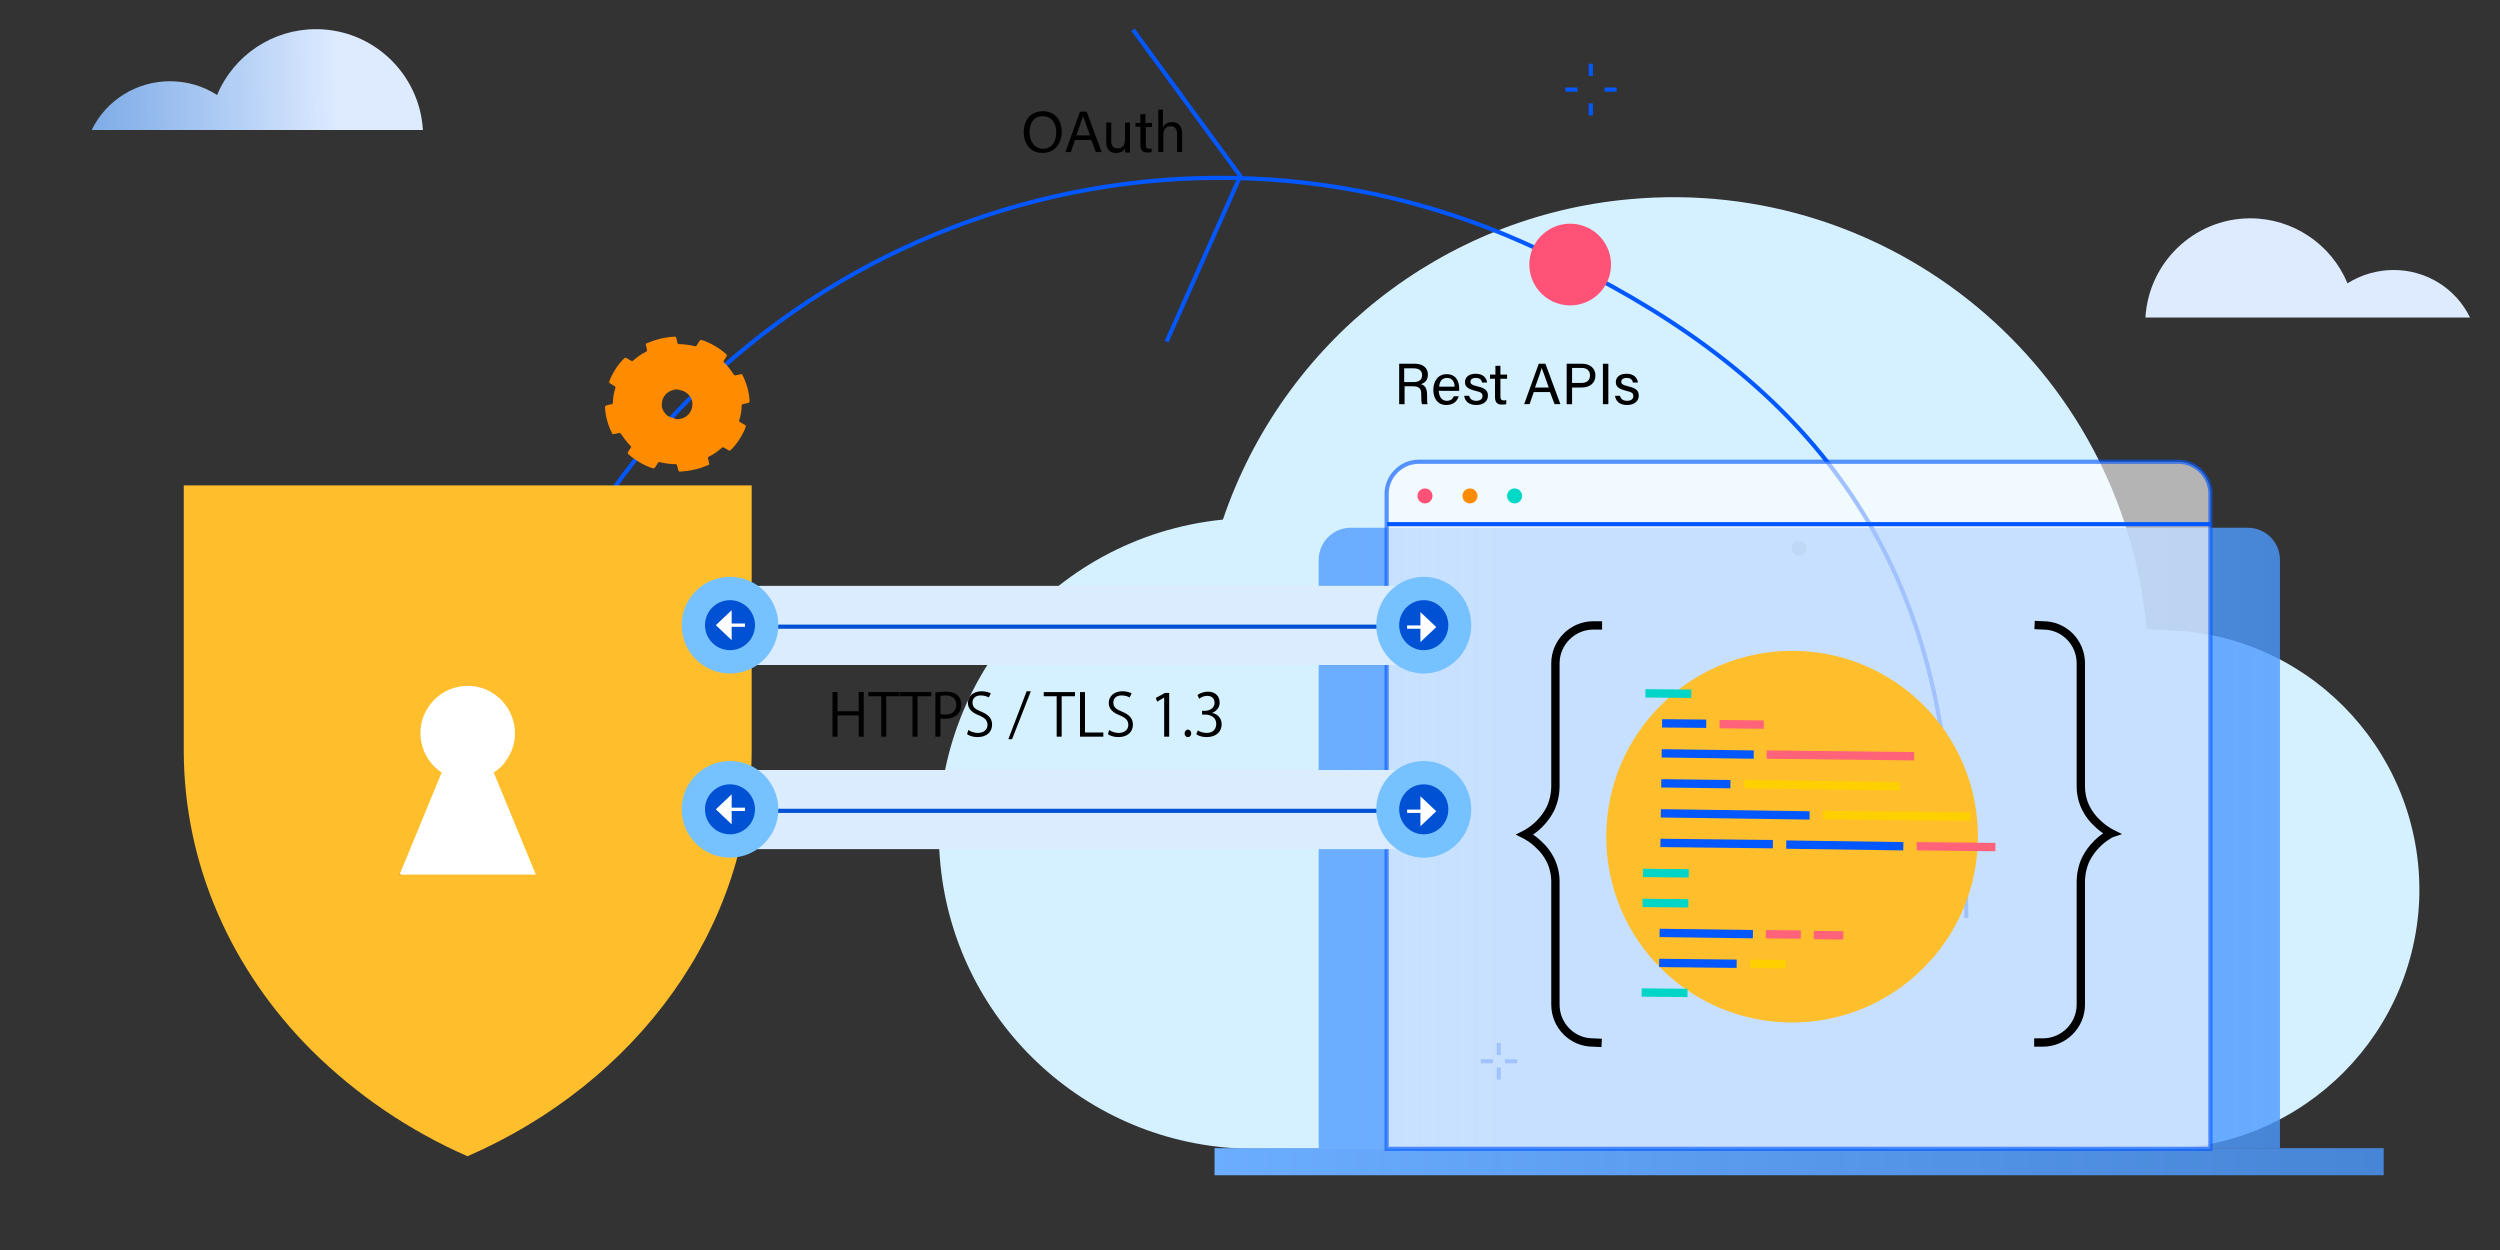 <?xml version="1.0" encoding="utf-8"?>
<!-- Generator: Adobe Illustrator 23.0.0, SVG Export Plug-In . SVG Version: 6.00 Build 0)  -->
<svg version="1.1" id="图层_1" xmlns="http://www.w3.org/2000/svg" xmlns:xlink="http://www.w3.org/1999/xlink" x="0px" y="0px"
	 width="600px" height="300px" viewBox="0 0 600 300" style="enable-background:new 0 0 600 300;" xml:space="preserve">
<rect x="0" y="0" width="600" height="300" fill="#333333" stroke="none"/>
<style type="text/css">
	.st0{fill:#D5F1FF;}
	.st1{fill:#161616;}
	.st2{fill:url(#SVGID_1_);}
	.st3{fill:url(#SVGID_2_);}
	.st4{fill:none;stroke:#0357FF;stroke-miterlimit:10;}
	.st5{fill:none;stroke:#0357FF;stroke-width:1;}
	.st6{fill:#FF8B00;}
	.st7{fill:#FF5276;}
	.st8{stroke:#0357FF;stroke-width:1;}
	.st9{fill:#FFFFFF;}
	.st10{opacity:8.000000e-02;}
	.st11{fill:url(#SVGID_3_);}
	.st12{fill:url(#SVGID_4_);}
	.st13{fill:#FFBF2C;}
	.st14{opacity:0.63;fill:#FFFFFF;stroke:#0357FF;stroke-miterlimit:10;enable-background:new    ;}
	.st15{fill:#00D9C8;}
	.st16{fill:none;stroke:#00D5C7;stroke-width:2;stroke-miterlimit:10;}
	.st17{fill:none;stroke:#0357FF;stroke-width:2;stroke-miterlimit:10;}
	.st18{fill:none;stroke:#FF6279;stroke-width:2;stroke-miterlimit:10;}
	.st19{fill:none;stroke:#FFD000;stroke-width:2;stroke-miterlimit:10;}
	.st20{fill:none;stroke:#FFD000;stroke-width:2;}
	.st21{fill:none;stroke:#000000;stroke-width:2;stroke-miterlimit:10;}
	.st22{fill:none;stroke:#DCECFF;stroke-width:19;stroke-linecap:round;stroke-linejoin:round;}
	.st23{fill:none;stroke:#0051D3;stroke-miterlimit:10;}
	.st24{fill:#76C1FF;}
	.st25{fill:#0051D3;}
</style>
<path class="st0" d="M515.7,151h-0.5c-5.7-62.7-61.2-108.9-124-103.2c-44.9,4-83.2,34.2-97.7,76.9c-41.6,4.2-72,41.1-67.8,82.8
	c3.8,38.7,36.4,68.2,75.2,68.2h214.8c34.3,1.4,63.3-25.2,64.9-59.5c1.4-34.1-24.8-63.1-58.9-64.9c-0.7,0-1.5,0-2.3-0.1
	C518.2,151.1,517,151.1,515.7,151L515.7,151z"/>
<g transform="translate(1178.188 317.461)">
	<circle class="st1" cx="-746.4" cy="-185.9" r="1.8"/>
	<linearGradient id="SVGID_1_" gradientUnits="userSpaceOnUse" x1="-861.738" y1="-116.342" x2="-631.038" y2="-116.342">
		<stop  offset="0" style="stop-color:#6BADFF"/>
		<stop  offset="1" style="stop-color:#4C9AFF;stop-opacity:0.8"/>
	</linearGradient>
	<path class="st2" d="M-854-190.8h215.3c4.2,0,7.7,3.4,7.7,7.7v141.2h-230.7v-141.2C-861.7-187.3-858.3-190.8-854-190.8z"/>
	<linearGradient id="SVGID_2_" gradientUnits="userSpaceOnUse" x1="-886.738" y1="-38.642" x2="-606.138" y2="-38.642">
		<stop  offset="0" style="stop-color:#6BADFF"/>
		<stop  offset="1" style="stop-color:#4C9AFF;stop-opacity:0.8"/>
	</linearGradient>
	<path class="st3" d="M-886.7-41.9h280.6v6.5h-280.6V-41.9z"/>
</g>
<g transform="translate(-1087 -166)">
	<path class="st4" d="M1446.7,425.1v-2.9 M1446.7,419.2v-2.9 M1448.2,420.7h2.9 M1442.4,420.7h2.9"/>
	<g>
		<path class="st4" d="M1468.8,193.7v-2.9 M1468.8,184.2v-2.9 M1472.1,187.5h2.9 M1462.7,187.5h2.9"/>
	</g>
	<g>
		<path class="st5" d="M1218.7,420.4c-22.4-45.9-25.1-55.1-2.6-105.4c40.2-90.4,146.1-131,236.5-90.8l0,0
			c59.3,26.4,93.5,63.1,101.2,123.3"/>
		<path class="st6" d="M1253.6,278.7c-1.1,0.3-2.3,0.4-3.4,0.5c-0.2,0-0.3-0.1-0.4-0.3l-0.3-1.2c0-0.2-0.2-0.3-0.4-0.3
			c-1.3,0-2.5-0.2-3.8-0.5c-0.2,0-0.3,0-0.4,0.2l-0.7,1.1c-0.1,0.2-0.3,0.2-0.5,0.2c-2.2-0.7-4.2-1.9-5.9-3.4
			c-0.1-0.1-0.2-0.3-0.1-0.5l0.7-1.1c0.1-0.1,0.1-0.3-0.1-0.4c-0.9-0.9-1.6-1.9-2.3-2.9c-0.1-0.1-0.3-0.2-0.4-0.2l-1.3,0.3
			c-0.2,0-0.4,0-0.4-0.2c-1-2-1.6-4.1-1.7-6.3c0-0.2,0.1-0.3,0.3-0.4l1.3-0.3c0.2,0,0.3-0.2,0.3-0.3c0-1.2,0.2-2.4,0.6-3.6
			c0-0.2,0-0.3-0.2-0.4l-1.1-0.7c-0.2-0.1-0.2-0.3-0.2-0.4c0.8-2.1,2-4,3.6-5.6c0.1-0.1,0.3-0.2,0.5-0.1l1.2,0.7
			c0.2,0.1,0.3,0.1,0.5-0.1c0.9-0.8,2-1.6,3.1-2.1c0.1-0.1,0.2-0.2,0.2-0.4l-0.3-1.2c0-0.2,0-0.4,0.2-0.4c2.1-0.9,4.4-1.5,6.7-1.6
			c0.2,0,0.4,0.1,0.4,0.3l0.3,1.2c0,0.2,0.2,0.3,0.4,0.3c1.3,0,2.5,0.2,3.8,0.5c0.2,0,0.3,0,0.4-0.2l0.7-1.1
			c0.1-0.2,0.3-0.2,0.5-0.2c2.2,0.7,4.2,1.9,5.9,3.4c0.1,0.1,0.2,0.3,0.1,0.5l-0.7,1.1c-0.1,0.1-0.1,0.3,0.1,0.4
			c0.9,0.9,1.6,1.8,2.3,2.9c0.1,0.1,0.3,0.2,0.4,0.2l1.3-0.3c0.2,0,0.4,0,0.4,0.2l0,0c1,2,1.6,4.1,1.7,6.3c0,0.2-0.1,0.3-0.3,0.4
			l-1.3,0.3c-0.2,0-0.3,0.2-0.3,0.3c0,1.2-0.2,2.4-0.6,3.6c0,0.2,0,0.3,0.2,0.4l1.2,0.7c0.2,0.1,0.2,0.3,0.2,0.4
			c-0.8,2.1-2,4-3.6,5.6c-0.1,0.1-0.3,0.2-0.5,0.1l-1.2-0.7c-0.2-0.1-0.3-0.1-0.5,0.1c-0.9,0.8-2,1.6-3.1,2.1
			c-0.1,0.1-0.2,0.2-0.2,0.4l0.3,1.2c0,0.2,0,0.4-0.2,0.4C1255.8,278.1,1254.8,278.5,1253.6,278.7L1253.6,278.7z M1248.6,259.6
			c-1.9,0.4-3.1,2.3-2.7,4.2v0.1c0.6,1.9,2.6,3.1,4.5,2.6c1.9-0.4,3.1-2.3,2.7-4.2v-0.1c-0.4-1.4-1.6-2.4-3-2.6
			C1249.6,259.4,1249.1,259.4,1248.6,259.6L1248.6,259.6z"/>
		<g transform="rotate(24 348.706 2952.06)">
			<path class="st4" d="M141.3,2.5l37.8,21.6l0,43.5"/>
			
				<ellipse transform="matrix(0.576 -0.818 0.818 0.576 100.981 217.417)" class="st7" cx="260" cy="11.4" rx="9.8" ry="9.8"/>
		</g>
		<path class="st6" d="M1247.2,265.9l1.9,0.6c0,0-7.1,10-7.6,10.7c-0.2,0.3-2.6-1.6-2.6-1.6L1247.2,265.9z"/>
		<path class="st8" d="M1557.5,365.4c0,0,0.8,5.8,1.1,11.4c0.4,5.7,0.3,9.5,0.3,9.5"/>
	</g>
	<circle class="st9" cx="1209" cy="352.5" r="34.9"/>
</g>
<g>
	<g>
		<g>
			<g>
				<g>
					<g>
						<g transform="translate(493.741 70.73)" class="st10">
							<path d="M289.6-416.4h11.1"/>
						</g>
					</g>
				</g>
			</g>
		</g>
	</g>
</g>
<linearGradient id="SVGID_3_" gradientUnits="userSpaceOnUse" x1="500.073" y1="439.587" x2="634.093" y2="435.286" gradientTransform="matrix(1 0 0 -1 0 503)">
	<stop  offset="0.26" style="stop-color:#DEEBFF"/>
	<stop  offset="1" style="stop-color:#DEEBFF"/>
</linearGradient>
<path class="st11" d="M574.5,64.8c-3.9,0-7.8,1.1-11.1,3.2c-3.9-9.4-13.1-15.6-23.3-15.6h-0.4c-13.2,0.2-24,10.6-24.8,23.8h77.9
	C589.4,69.2,582.3,64.8,574.5,64.8z"/>
<linearGradient id="SVGID_4_" gradientUnits="userSpaceOnUse" x1="8225.058" y1="484.799" x2="8361.567" y2="480.429" gradientTransform="matrix(-1 0 0 -1 8341.59 503)">
	<stop  offset="0.26" style="stop-color:#DEEBFF"/>
	<stop  offset="1" style="stop-color:#4C9AFF;stop-opacity:0.8"/>
</linearGradient>
<path class="st12" d="M40.8,19.5c4,0,7.9,1.1,11.3,3.3C56.1,13.2,65.5,7,75.8,7h0.4c13.5,0.2,24.5,10.8,25.3,24.2H22
	C25.5,24,32.8,19.5,40.8,19.5z"/>
<path class="st13" d="M44.1,116.5V180c0,27.7,11.6,53,30.7,72.1c10.8,10.7,23.5,19.3,37.4,25.4c40.4-17.6,68.2-54.6,68.2-97.5v-63.5
	H44.1z M95.9,209.9l10.1-24.5c-5.2-3.4-6.7-10.5-3.2-15.7c3.4-5.2,10.5-6.7,15.7-3.2s6.7,10.5,3.2,15.7c-0.8,1.3-1.9,2.4-3.2,3.2
	l10.1,24.5H95.9z"/>
<g transform="translate(1232.596 296.623)">
	<path class="st14" d="M-892.1-185.8h182.3c4.2,0,7.7,3.4,7.7,7.7v157.2h-197.7v-157.2C-899.8-182.3-896.3-185.8-892.1-185.8
		L-892.1-185.8z"/>
	<circle class="st7" cx="-890.6" cy="-177.6" r="1.8"/>
	<path class="st6" d="M-879.8-179.4c1,0,1.8,0.8,1.8,1.8s-0.8,1.8-1.8,1.8s-1.8-0.8-1.8-1.8S-880.8-179.4-879.8-179.4L-879.8-179.4z
		"/>
	<circle class="st15" cx="-869.1" cy="-177.6" r="1.8"/>
</g>
<path class="st13" d="M430.1,156.2c24.7,0,44.6,20,44.6,44.6s-20,44.6-44.6,44.6c-24.7,0-44.6-20-44.6-44.6l0,0
	C385.5,176.2,405.5,156.2,430.1,156.2z"/>
<g>
	<path class="st16" d="M405.9,166.5l-11-0.1"/>
	<path class="st17" d="M398.9,173.6l10.6,0.1"/>
	<path class="st18" d="M412.7,173.8l10.6,0.1"/>
	<path class="st17" d="M398.8,180.8l22.1,0.3"/>
	<path class="st18" d="M424,181.1l35.4,0.4"/>
	<path class="st17" d="M398.7,188l16.6,0.2"/>
	<path class="st19" d="M418.5,188.2l37.4,0.5"/>
	<path class="st17" d="M398.6,195.2l35.7,0.5"/>
	<path class="st20" d="M437.5,195.6l35.4,0.4"/>
	<path class="st17" d="M398.5,202.3l27,0.3 M428.7,202.7l28.1,0.4"/>
	<path class="st18" d="M460,203.1l18.9,0.2"/>
	<path class="st16" d="M405.3,209.6l-11-0.1 M405.2,216.8l-11-0.1"/>
	<g>
		<path class="st17" d="M398.3,223.9l22.4,0.3"/>
		<path class="st18" d="M423.8,224.2l8.4,0.1 M435.3,224.4l7.1,0.1"/>
		<path class="st17" d="M398.2,231.1l18.6,0.2"/>
		<path class="st19" d="M420,231.3l8.5,0.1"/>
	</g>
	<path class="st16" d="M405,238.3l-11-0.1"/>
</g>
<g>
	<path class="st21" d="M384.4,250.3l-2.1-0.1c-5,0-9-4.1-9-9.1v-29.5c0-1.8-0.4-3.6-1.2-5.2c-0.7-1.4-1.6-2.6-2.7-3.6
		c-0.8-0.8-1.7-1.5-2.7-2.1c-0.3-0.2-0.5-0.3-0.7-0.4c0.2-0.1,0.4-0.2,0.7-0.4c1-0.6,1.9-1.3,2.7-2.1c1.1-1.1,2-2.3,2.7-3.7
		c0.8-1.7,1.2-3.6,1.2-5.5v-29.4c0-5,4.1-9.1,9.1-9.1l0,0h2.1 M488.3,150l2.1,0.1c5,0,9,4.1,9,9.1v29.5c0,1.8,0.4,3.6,1.2,5.2
		c0.7,1.4,1.6,2.6,2.7,3.6c0.8,0.8,1.7,1.5,2.7,2.1c0.3,0.2,0.5,0.3,0.7,0.4c-0.3,0.1-0.5,0.3-0.7,0.4c-1,0.6-1.9,1.3-2.7,2.1
		c-1.1,1.1-2,2.3-2.7,3.7c-0.8,1.7-1.2,3.6-1.2,5.5v29.4c0,5-4.1,9.1-9.1,9.1l0,0h-2.1"/>
</g>
<path class="st4" d="M332.9,125.8h197.7"/>
<g>
	<path d="M254.8,31.6c0,2.7-1.5,5.1-4.6,5.1c-2.9,0-4.5-2.2-4.5-5c0-2.8,1.6-5,4.6-5C253.1,26.7,254.8,28.7,254.8,31.6z M247.1,31.7
		c0,2.1,1.1,4,3.2,4c2.3,0,3.2-1.9,3.2-3.9c0-2.1-1-3.9-3.2-3.9C248.1,27.8,247.1,29.6,247.1,31.7z"/>
	<path d="M258,33.6l-1,2.9h-1.3l3.5-9.7h1.6l3.6,9.7H263l-1.1-2.9H258z M261.6,32.5c-0.9-2.6-1.4-3.9-1.7-4.7h0
		c-0.2,0.8-0.8,2.5-1.6,4.7H261.6z"/>
	<path d="M271.2,34.5c0,0.7,0,1.6,0,2.1H270c0-0.2,0-0.6,0-1.1c-0.3,0.8-1,1.2-2.2,1.2c-1.2,0-2.3-0.6-2.3-2.6v-4.7h1.2v4.4
		c0,0.9,0.3,1.8,1.5,1.8c1.3,0,1.8-0.7,1.8-2.5v-3.7h1.2V34.5z"/>
	<path d="M272.5,29.5h1.2v-2.1h1.2v2.1h1.6v1H275v4.2c0,0.7,0.2,1,0.8,1c0.2,0,0.4,0,0.6-0.1v0.9c-0.3,0.1-0.7,0.1-1.1,0.1
		c-1.1,0-1.6-0.6-1.6-1.8v-4.4h-1.2V29.5z"/>
	<path d="M279.1,26.3v4.2c0.4-0.6,1-1.2,2.2-1.2c1.1,0,2.4,0.6,2.4,2.7v4.5h-1.2v-4.3c0-1.2-0.5-1.9-1.5-1.9c-1.3,0-1.8,0.8-1.8,2.3
		v3.9h-1.2V26.3H279.1z"/>
</g>
<g>
	<path d="M337.1,92.7V97h-1.3v-9.7h3.8c2,0,3.1,1.1,3.1,2.6c0,1.3-0.7,2-1.7,2.3c0.8,0.2,1.5,0.8,1.5,2.5v0.4c0,0.7,0,1.5,0.1,1.9
		h-1.3c-0.2-0.4-0.2-1.2-0.2-2.1v-0.2c0-1.4-0.4-2-2.1-2H337.1z M337.1,91.7h2.1c1.5,0,2.1-0.6,2.1-1.7c0-1-0.7-1.6-2-1.6h-2.3V91.7
		z"/>
	<path d="M345.3,93.7c0,1.4,0.7,2.5,1.9,2.5c1.1,0,1.5-0.6,1.7-1.1h1.2c-0.3,0.9-1,2.1-3,2.1c-2.2,0-3.1-1.8-3.1-3.6
		c0-2.1,1.1-3.8,3.2-3.8c2.3,0,3,1.8,3,3.4c0,0.2,0,0.4,0,0.6H345.3z M349.1,92.8c0-1.2-0.6-2.1-1.8-2.1c-1.3,0-1.8,0.9-1.9,2.1
		H349.1z"/>
	<path d="M352.6,95c0.2,0.8,0.8,1.2,1.7,1.2c1,0,1.5-0.5,1.5-1.1c0-0.7-0.3-1-1.7-1.3c-2-0.5-2.5-1.1-2.5-2.1c0-1,0.7-2,2.6-2
		c1.8,0,2.6,1.1,2.7,2.1h-1.2c-0.1-0.5-0.4-1.1-1.5-1.1c-1,0-1.3,0.5-1.3,0.9c0,0.5,0.3,0.8,1.6,1.1c2.2,0.5,2.6,1.2,2.6,2.3
		c0,1.2-1,2.2-2.8,2.2c-1.8,0-2.7-0.9-2.9-2.2H352.6z"/>
	<path d="M357.7,89.9h1.2v-2.1h1.2v2.1h1.6v1h-1.6v4.2c0,0.7,0.2,1,0.8,1c0.2,0,0.4,0,0.6-0.1V97c-0.3,0.1-0.7,0.1-1.1,0.1
		c-1.1,0-1.6-0.6-1.6-1.8v-4.4h-1.2V89.9z"/>
	<path d="M368.1,94.1l-1,2.9h-1.3l3.5-9.7h1.6l3.6,9.7h-1.4l-1.1-2.9H368.1z M371.7,93c-0.9-2.6-1.4-3.9-1.7-4.7h0
		c-0.2,0.8-0.8,2.5-1.6,4.7H371.7z"/>
	<path d="M376,87.3h3.7c1.9,0,3.2,1.1,3.2,2.8c0,1.9-1.4,2.9-3.3,2.9h-2.3v4H376V87.3z M377.3,91.9h2.3c1.3,0,2-0.7,2-1.8
		c0-1.2-0.8-1.8-2-1.8h-2.3V91.9z"/>
	<path d="M386,87.3V97h-1.3v-9.7H386z"/>
	<path d="M388.8,95c0.2,0.8,0.8,1.2,1.7,1.2c1,0,1.5-0.5,1.5-1.1c0-0.7-0.3-1-1.7-1.3c-2-0.5-2.5-1.1-2.5-2.1c0-1,0.7-2,2.6-2
		c1.8,0,2.6,1.1,2.7,2.1h-1.2c-0.1-0.5-0.4-1.1-1.5-1.1c-1,0-1.3,0.5-1.3,0.9c0,0.5,0.3,0.8,1.6,1.1c2.2,0.5,2.6,1.2,2.6,2.3
		c0,1.2-1,2.2-2.8,2.2c-1.8,0-2.7-0.9-2.9-2.2H388.8z"/>
</g>
<g>
	<path class="st22" d="M340.7,194.3H176.4"/>
	<path class="st23" d="M349.5,194.6H177.4"/>
	<g transform="translate(407.3 126.14)">
		<circle class="st24" cx="-232.1" cy="68.1" r="11.6"/>
		<circle class="st25" cx="-232.1" cy="68.1" r="6"/>
		<path class="st9" d="M-231.7,64.5v7.2l-3.8-3.6L-231.7,64.5z"/>
		<path class="st9" d="M-228.5,68.5h-4v-0.8h4V68.5z"/>
	</g>
	<g transform="translate(280.3 126.14)">
		<ellipse class="st24" cx="61.4" cy="68.1" rx="11.4" ry="11.6"/>
		<ellipse class="st25" cx="61.4" cy="68.1" rx="5.9" ry="6"/>
	</g>
</g>
<path class="st9" d="M344.7,194.7l-3.8,3.6v-7.2L344.7,194.7z"/>
<path class="st9" d="M337.7,194.3h4v0.8h-4V194.3z"/>
<g>
	<path class="st22" d="M340.7,150.1H176.4"/>
	<path class="st23" d="M349.5,150.4H177.4"/>
	<g transform="translate(407.3 126.14)">
		<circle class="st24" cx="-232.1" cy="23.9" r="11.6"/>
		<circle class="st25" cx="-232.1" cy="23.9" r="6"/>
		<path class="st9" d="M-231.7,20.3v7.2l-3.8-3.6L-231.7,20.3z"/>
		<path class="st9" d="M-228.5,24.3h-4v-0.8h4V24.3z"/>
	</g>
	<g transform="translate(280.3 126.14)">
		<ellipse class="st24" cx="61.4" cy="23.9" rx="11.4" ry="11.6"/>
		<ellipse class="st25" cx="61.4" cy="23.9" rx="5.9" ry="6"/>
	</g>
</g>
<path class="st9" d="M344.7,150.5l-3.8,3.6v-7.2L344.7,150.5z"/>
<path class="st9" d="M337.7,150.1h4v0.8h-4V150.1z"/>
<g>
	<path d="M207.3,176.8h-1.2v-5.1H201v5.1h-1.2v-10.7h1.2v4.6h5.1v-4.6h1.2V176.8z"/>
	<path d="M215.9,167.1h-3.2v9.7h-1.2v-9.7h-3.1v-1h7.5V167.1z"/>
	<path d="M223.4,167.1h-3.2v9.7h-1.2v-9.7H216v-1h7.5V167.1z"/>
	<path d="M224.6,166.2c0.6-0.1,1.4-0.2,2.4-0.2c3.4,0,3.7,2.2,3.7,3.1c0,2.5-2,3.4-3.9,3.4c-0.4,0-0.8,0-1.1-0.1v4.4h-1.2V166.2z
		 M225.7,171.4c0.3,0.1,0.7,0.1,1.1,0.1c1.7,0,2.7-0.8,2.7-2.4c0-1.5-1.1-2.2-2.5-2.2c-0.6,0-1,0.1-1.3,0.1V171.4z"/>
	<path d="M237.3,167.4c-0.3-0.2-1-0.5-1.9-0.5c-1.5,0-2,0.9-2,1.7c0,1.1,0.6,1.6,2.1,2.2c1.7,0.7,2.6,1.6,2.6,3.1c0,1.7-1.2,3-3.5,3
		c-1,0-2-0.3-2.5-0.7l0.3-1c0.6,0.4,1.4,0.7,2.3,0.7c1.4,0,2.3-0.8,2.3-1.9c0-1.1-0.6-1.7-2-2.3c-1.6-0.6-2.7-1.5-2.7-3
		c0-1.6,1.3-2.8,3.3-2.8c1,0,1.8,0.3,2.2,0.5L237.3,167.4z"/>
	<path d="M242.9,177.4H242l4.4-11.5h1L242.9,177.4z"/>
	<path d="M258,167.1h-3.2v9.7h-1.2v-9.7h-3.1v-1h7.5V167.1z"/>
	<path d="M264.8,176.8h-5.6v-10.7h1.2v9.7h4.4V176.8z"/>
	<path d="M271.1,167.4c-0.3-0.2-1-0.5-1.9-0.5c-1.5,0-2,0.9-2,1.7c0,1.1,0.6,1.6,2.1,2.2c1.7,0.7,2.6,1.6,2.6,3.1c0,1.7-1.2,3-3.5,3
		c-1,0-2-0.3-2.5-0.7l0.3-1c0.6,0.4,1.4,0.7,2.3,0.7c1.4,0,2.3-0.8,2.3-1.9c0-1.1-0.6-1.7-2-2.3c-1.6-0.6-2.7-1.5-2.7-3
		c0-1.6,1.3-2.8,3.3-2.8c1,0,1.8,0.3,2.2,0.5L271.1,167.4z"/>
	<path d="M279.4,176.8v-9.4h0l-1.7,1l-0.3-0.9l2.2-1.2h1v10.5H279.4z"/>
	<path d="M284.3,176c0-0.5,0.4-0.9,0.8-0.9s0.8,0.4,0.8,0.9c0,0.5-0.3,0.9-0.8,0.9C284.6,176.9,284.3,176.5,284.3,176z"/>
	<path d="M290.9,171.1c1.2,0.2,2.3,1.2,2.3,2.7c0,1.7-1.2,3.1-3.6,3.1c-1.1,0-2-0.3-2.5-0.7l0.4-0.9c0.4,0.3,1.2,0.6,2.1,0.6
		c1.8,0,2.3-1.2,2.3-2.2c0-1.5-1.3-2.2-2.7-2.2h-0.7v-0.9h0.7c1,0,2.3-0.6,2.3-1.9c0-0.9-0.5-1.7-1.8-1.7c-0.8,0-1.5,0.4-1.9,0.7
		l-0.4-0.9c0.5-0.4,1.5-0.8,2.5-0.8c1.9,0,2.8,1.2,2.8,2.5C292.8,169.6,292.1,170.6,290.9,171.1L290.9,171.1z"/>
</g>
</svg>
